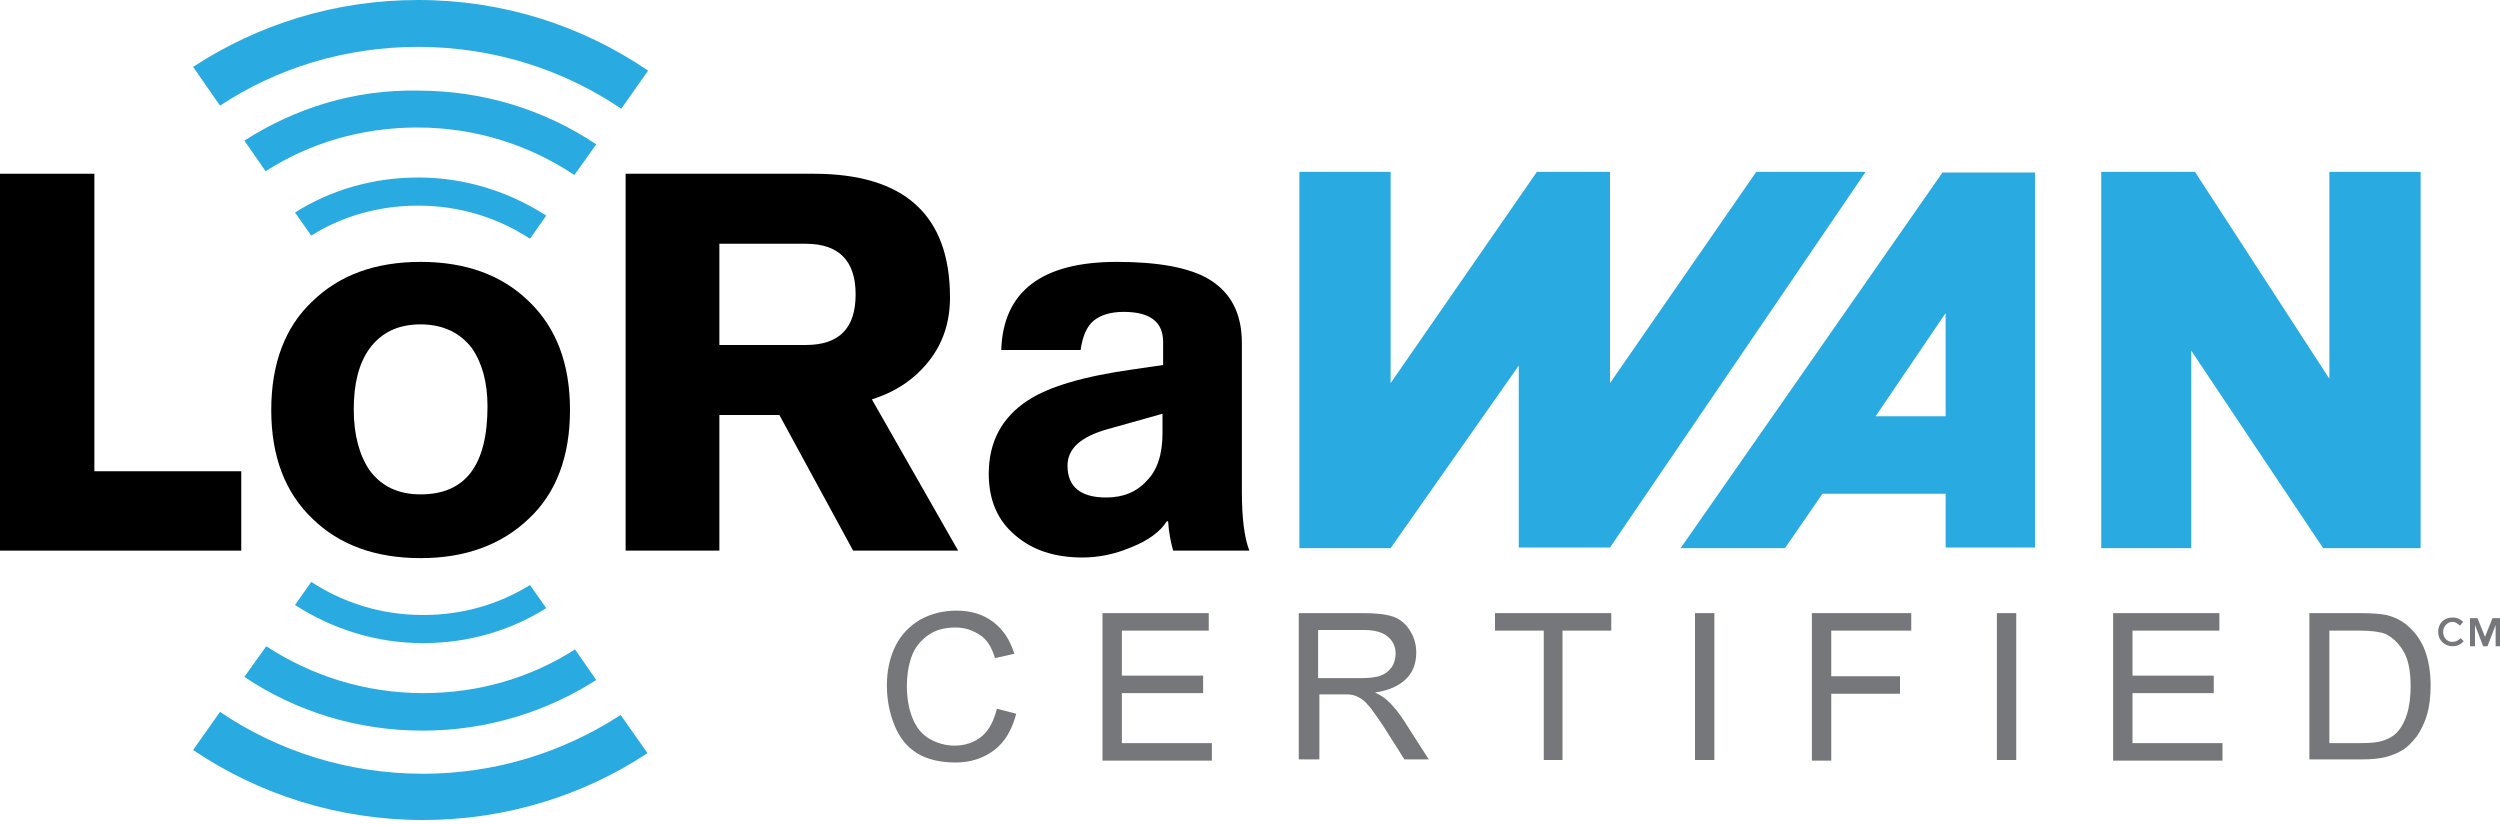 <?xml version="1.0" encoding="utf-8"?>
<!-- Generator: Adobe Illustrator 24.1.0, SVG Export Plug-In . SVG Version: 6.00 Build 0)  -->
<svg version="1.1" id="Layer_1" xmlns="http://www.w3.org/2000/svg" xmlns:xlink="http://www.w3.org/1999/xlink" x="0px" y="0px"
	 viewBox="0 0 400 132" style="enable-background:new 0 0 400 132;" xml:space="preserve">
<style type="text/css">
	.st0{fill:#29AAE1;}
	.st1{fill-rule:evenodd;clip-rule:evenodd;fill:#29AAE1;}
	.st2{fill:#76777A;}
</style>
<g>
	<g>
		<g>
			<polyline points="0,88.1 0,27.8 15.1,27.8 15.1,75.4 38.6,75.4 38.6,88.1 0,88.1 			"/>
			<path d="M115.1,39v16.2h13.8c5.4,0,8-2.7,8-8.1c0-5.4-2.7-8.1-8-8.1H115.1L115.1,39z M100.1,88.1V27.8h30.1
				c14.5,0,21.8,6.6,21.8,19.8c0,3.9-1.1,7.3-3.4,10.2c-2.3,2.9-5.3,4.9-9.1,6.1l13.8,24.2h-16.8l-11.8-21.7h-9.6v21.7H100.1"/>
			<path d="M186,69.3v-3.1l-8.9,2.5c-4.2,1.2-6.3,3.1-6.3,5.8c0,3.4,2.1,5.1,6.2,5.1c2.7,0,4.9-0.9,6.5-2.7
				C185.2,75.2,186,72.6,186,69.3 M198.7,54.9v23.8c0,4.2,0.4,7.4,1.2,9.4h-12.2c-0.4-1.4-0.7-3-0.8-4.7h-0.2
				c-1.1,1.7-3,3.1-5.8,4.2c-2.6,1.1-5.2,1.6-7.7,1.6c-4.5,0-8-1.2-10.7-3.5c-2.9-2.4-4.3-5.7-4.3-9.9c0-5.1,2.1-9,6.2-11.7
				c3.5-2.3,9.1-3.9,16.9-5l4.8-0.7v-3.7c0-3.2-2.1-4.8-6.3-4.8c-2.1,0-3.7,0.5-4.8,1.4c-1.1,0.9-1.8,2.5-2.1,4.7h-12.7
				c0.3-9.4,6.5-14.1,18.5-14.1c6.6,0,11.5,0.9,14.6,2.7C196.9,46.7,198.7,50.1,198.7,54.9"/>
			<path d="M67.3,51.9c-3.6,0-6.3,1.3-8.2,3.9c-1.7,2.4-2.5,5.6-2.5,9.7c0,4.1,0.9,7.3,2.5,9.7c1.9,2.6,4.6,3.9,8.2,3.9
				c7.2,0,10.7-4.7,10.7-14.1c0-3.9-0.9-7-2.5-9.3C73.6,53.2,70.8,51.9,67.3,51.9 M67.3,41.9c7.2,0,13,2.1,17.3,6.3
				c4.4,4.2,6.6,10,6.6,17.4c0,7.4-2.2,13.3-6.6,17.4c-4.4,4.2-10.2,6.3-17.3,6.3c-7.2,0-13-2.1-17.3-6.3c-4.4-4.2-6.6-10-6.6-17.4
				c0-7.4,2.2-13.3,6.6-17.4C54.3,44,60.1,41.9,67.3,41.9"/>
			<path class="st0" d="M66.9,32.9c6.6,0,12.7,1.9,17.9,5.3l2.6-3.7c-5.9-3.8-12.9-6.1-20.5-6.1c-7.2,0-14,2-19.7,5.6l2.6,3.7
				C54.7,34.6,60.6,32.9,66.9,32.9"/>
			<path class="st0" d="M39.1,22.5l3.4,4.9c7-4.5,15.3-7,24.3-7c9.3,0,17.9,2.8,25.1,7.6l3.5-4.9c-8.2-5.5-18-8.6-28.5-8.6
				C56.7,14.3,47.2,17.3,39.1,22.5"/>
			<path class="st0" d="M66.9,7.5c12,0,23.2,3.6,32.5,9.9l4.3-6.1C93.1,4.1,80.5,0,66.9,0C53.6,0,41.3,3.9,30.9,10.7l4.3,6.2
				C44.3,10.9,55.2,7.5,66.9,7.5"/>
			<path class="st0" d="M67.7,98.4c-6.6,0-12.7-1.9-17.9-5.3l-2.6,3.7c5.9,3.8,12.9,6.1,20.5,6.1c7.2,0,14-2,19.7-5.6l-2.6-3.7
				C79.8,96.7,74,98.4,67.7,98.4"/>
			<path class="st0" d="M95.4,108.8l-3.4-4.9c-7,4.5-15.3,7-24.3,7c-9.3,0-17.9-2.8-25.1-7.5l-3.5,4.9c8.2,5.5,18,8.6,28.5,8.6
				C77.9,116.9,87.4,113.9,95.4,108.8"/>
			<path class="st0" d="M67.7,123.8c-12,0-23.2-3.6-32.5-9.9l-4.3,6.1c10.5,7.1,23.2,11.2,36.8,11.2c13.2,0,25.6-3.9,35.9-10.7
				l-4.3-6.1C90.2,120.3,79.4,123.8,67.7,123.8"/>
		</g>
		<path class="st1" d="M207.9,27.5h14.6v33.8l23.4-33.8c0,0,7.8,0,11.7,0c0,11.2,0,33.8,0,33.8L281,27.5h17.5l-40.9,60.1H243V58.5
			l-20.5,29.2h-14.6V27.5z"/>
		<polygon class="st1" points="336.2,27.5 351.2,27.5 372.7,60.6 372.7,27.5 387.3,27.5 387.3,87.7 371.7,87.7 350.6,56.1 
			350.6,87.7 336.2,87.7 		"/>
		<path class="st1" d="M325.6,27.5v60.1h-14.3V79h-19.7l-6,8.7h-16.7l41.9-60.1H325.6z M300.1,66.6h11.2V50.1L300.1,66.6z"/>
	</g>
	<g>
		<path class="st2" d="M159.5,113.4l3.1,0.8c-0.7,2.6-1.8,4.5-3.5,5.8c-1.7,1.3-3.8,2-6.2,2c-2.5,0-4.6-0.5-6.2-1.5
			c-1.6-1-2.8-2.5-3.6-4.5c-0.8-2-1.2-4.1-1.2-6.3c0-2.5,0.5-4.6,1.4-6.4c0.9-1.8,2.3-3.2,4-4.2c1.7-0.9,3.6-1.4,5.7-1.4
			c2.4,0,4.3,0.6,5.9,1.8c1.6,1.2,2.7,2.9,3.4,5.1l-3.1,0.7c-0.5-1.7-1.3-3-2.4-3.7s-2.3-1.2-3.9-1.2c-1.8,0-3.3,0.4-4.5,1.3
			c-1.2,0.9-2.1,2-2.6,3.5c-0.5,1.5-0.7,3-0.7,4.5c0,2,0.3,3.7,0.9,5.2c0.6,1.5,1.5,2.6,2.7,3.3c1.2,0.7,2.6,1.1,4,1.1
			c1.7,0,3.2-0.5,4.4-1.5C158.2,116.9,159,115.4,159.5,113.4z"/>
		<path class="st2" d="M176.4,121.6V98.1h17v2.8h-13.9v7.2h13v2.8h-13v8h14.4v2.8H176.4z"/>
		<path class="st2" d="M207.8,121.6V98.1h10.4c2.1,0,3.7,0.2,4.8,0.6c1.1,0.4,2,1.2,2.6,2.2c0.7,1.1,1,2.3,1,3.5
			c0,1.7-0.5,3.1-1.6,4.2c-1.1,1.1-2.8,1.9-5,2.2c0.8,0.4,1.5,0.8,1.9,1.2c0.9,0.8,1.8,1.9,2.6,3.1l4.1,6.4h-3.9l-3.1-4.9
			c-0.9-1.4-1.7-2.5-2.2-3.2c-0.6-0.7-1.1-1.3-1.6-1.6c-0.5-0.3-0.9-0.5-1.4-0.6c-0.4-0.1-0.9-0.1-1.7-0.1h-3.6v10.4H207.8z
			 M210.9,108.5h6.7c1.4,0,2.5-0.1,3.3-0.4c0.8-0.3,1.4-0.8,1.8-1.4c0.4-0.6,0.6-1.4,0.6-2.1c0-1.1-0.4-2-1.2-2.7
			c-0.8-0.7-2.1-1.1-3.8-1.1h-7.4V108.5z"/>
		<path class="st2" d="M247,121.6v-20.7h-7.8v-2.8h18.6v2.8h-7.8v20.7H247z"/>
		<path class="st2" d="M271.2,121.6V98.1h3.1v23.5H271.2z"/>
		<path class="st2" d="M289.9,121.6V98.1h15.9v2.8H293v7.3h11v2.8h-11v10.7H289.9z"/>
		<path class="st2" d="M319.5,121.6V98.1h3.1v23.5H319.5z"/>
		<path class="st2" d="M338.1,121.6V98.1h17v2.8h-13.9v7.2h13v2.8h-13v8h14.4v2.8H338.1z"/>
		<path class="st2" d="M369.5,121.6V98.1h8.1c1.8,0,3.2,0.1,4.2,0.3c1.3,0.3,2.5,0.9,3.4,1.7c1.2,1,2.2,2.4,2.8,4
			c0.6,1.6,0.9,3.5,0.9,5.6c0,1.8-0.2,3.4-0.6,4.7c-0.4,1.4-1,2.5-1.6,3.4c-0.7,0.9-1.4,1.6-2.1,2.1c-0.8,0.5-1.7,0.9-2.8,1.2
			c-1.1,0.3-2.4,0.4-3.8,0.4H369.5z M372.6,118.9h5c1.6,0,2.8-0.1,3.7-0.4c0.9-0.3,1.6-0.7,2.1-1.2c0.7-0.7,1.3-1.7,1.7-3
			c0.4-1.2,0.6-2.8,0.6-4.5c0-2.5-0.4-4.4-1.2-5.7c-0.8-1.3-1.8-2.2-2.9-2.7c-0.8-0.3-2.2-0.5-4-0.5h-4.9V118.9z"/>
	</g>
	<path class="st2" d="M395.1,98.9h1.3l1.2,3l1.2-3h1.3v4.5h-0.8v-3.4h0l-1.3,3.4h-0.7l-1.3-3.4h0v3.4h-0.8V98.9L395.1,98.9z"/>
	<g>
		<path class="st2" d="M390.1,101.1L390.1,101.1c0-1.3,0.9-2.3,2.3-2.3c0.8,0,1.3,0.3,1.7,0.7l-0.5,0.6c-0.4-0.3-0.7-0.6-1.2-0.6
			c-0.8,0-1.5,0.7-1.5,1.6v0c0,0.9,0.6,1.6,1.5,1.6c0.5,0,0.9-0.2,1.3-0.6l0.5,0.5c-0.5,0.5-1,0.8-1.8,0.8
			C391.1,103.4,390.1,102.4,390.1,101.1z"/>
	</g>
</g>
</svg>
